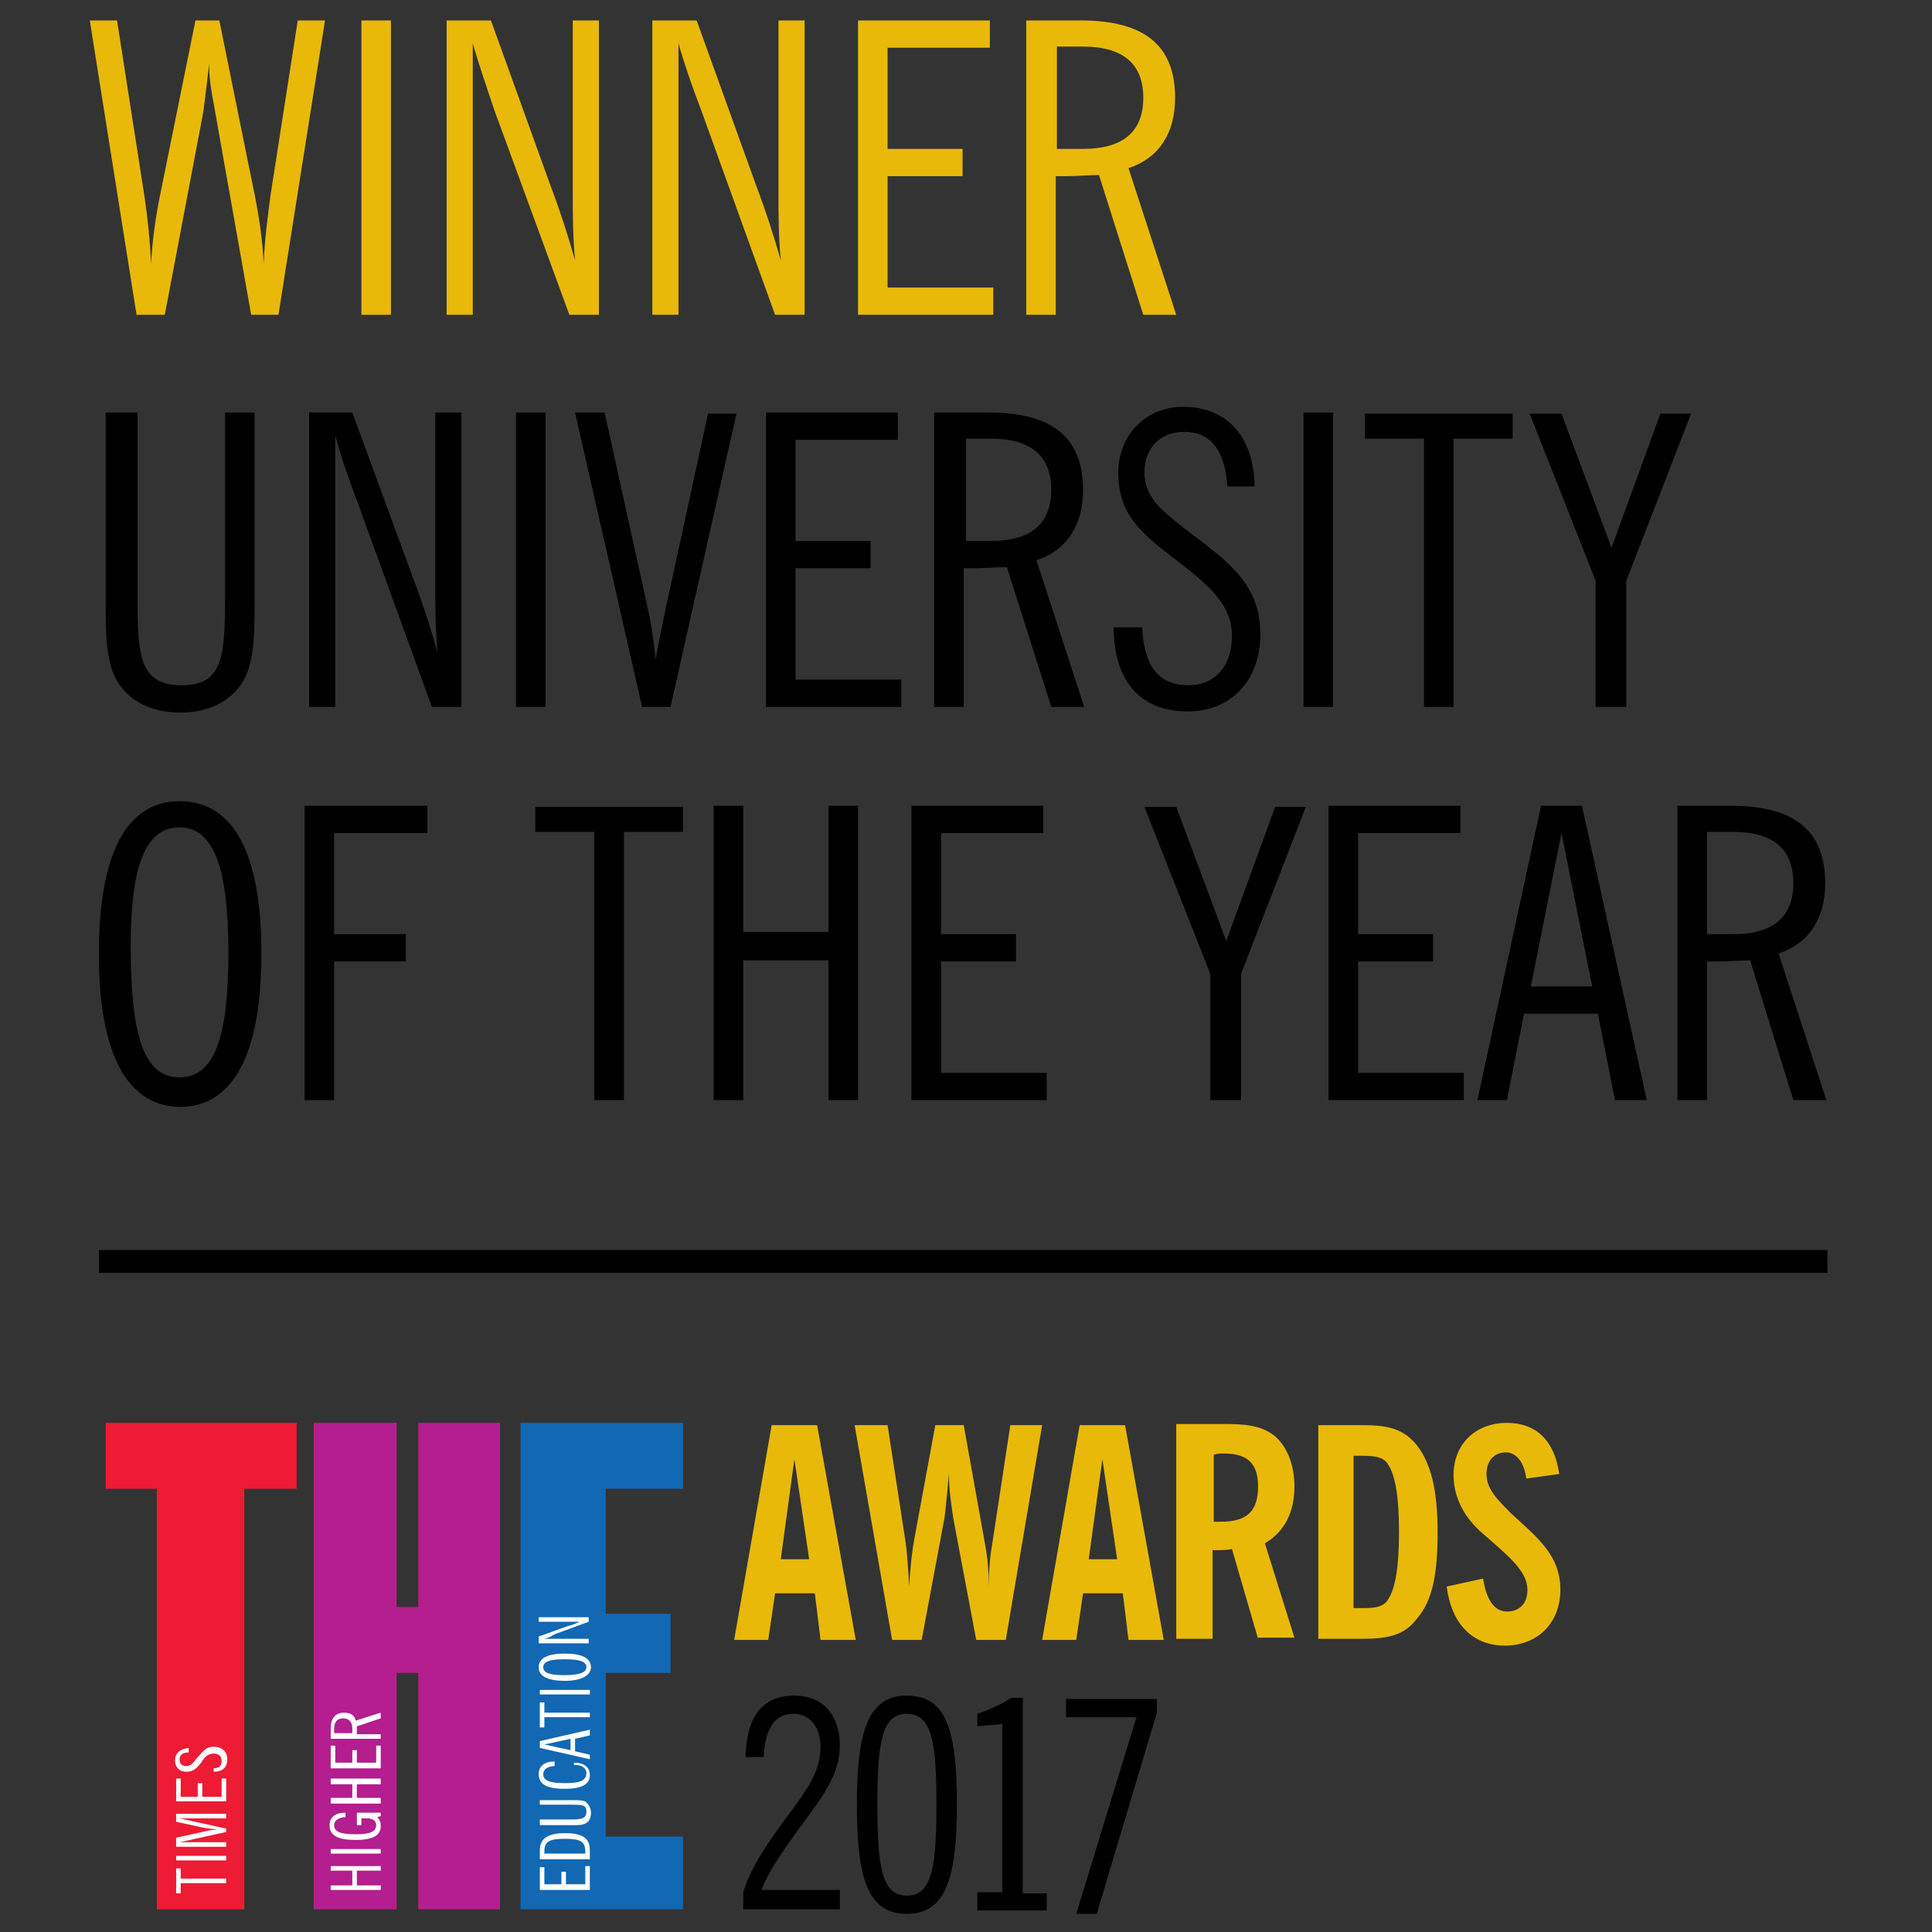 <?xml version="1.0" encoding="utf-8"?>
<!-- Generator: Adobe Illustrator 18.1.1, SVG Export Plug-In . SVG Version: 6.00 Build 0)  -->
<svg version="1.1" id="Layer_1" xmlns="http://www.w3.org/2000/svg" xmlns:xlink="http://www.w3.org/1999/xlink" x="0px" y="0px"
	 width="170px" height="170px" viewBox="0 0 170 170" enable-background="new 0 0 170 170" xml:space="preserve">
<rect x="0" y="0" width="170" height="170" fill="#333333" stroke="none"/>
<g>
	<g>
		<path fill="#E8B909" d="M12,27.6L7.9,1.8h2.4l2.4,15.4c0.3,2,0.5,4,0.6,6c0.1-2.1,0.4-4.1,0.8-6.1l3.1-15.3h2.1l3.1,15.3
			c0.4,2,0.7,4,0.8,6.1c0.1-2.4,0.4-4.4,0.6-6l2.4-15.4h2.4l-4.1,25.9h-2.4L18.8,9.1c-0.2-1-0.4-2.2-0.4-3.5
			c-0.2,1.9-0.4,3.3-0.5,4.2l-3.4,17.9H12z"/>
		<path fill="#E8B909" d="M31.8,1.8h2.6v25.9h-2.6V1.8z"/>
		<path fill="#E8B909" d="M41.6,3.8v23.9h-2.3V1.8h3.9l5.3,14.7c0.8,2.1,1.5,4.3,2.1,6.4c-0.2-2.2-0.2-4.1-0.2-5.7V1.8h2.3v25.9
			h-2.6L43.5,9.7C42.8,7.6,42.1,5.6,41.6,3.8z"/>
		<path fill="#E8B909" d="M59.7,3.8v23.9h-2.3V1.8h3.9l5.3,14.7c0.8,2.1,1.5,4.3,2.1,6.4c-0.2-2.2-0.2-4.1-0.2-5.7V1.8h2.3v25.9
			h-2.6L61.7,9.7C60.9,7.6,60.2,5.6,59.7,3.8z"/>
		<path fill="#E8B909" d="M75.5,1.8h11.6v2.4h-9v8.9h6.6v2.4h-6.6v9.8h9.3v2.4H75.5V1.8z"/>
		<path fill="#E8B909" d="M90.4,1.8h4.7c5.6,0,8.3,2.2,8.3,6.8c0,3.1-1.4,5.3-4.1,6.2l4.2,12.9h-2.9l-3.9-12.3
			c-0.9,0-1.8,0.1-2.8,0.1c-0.4,0-0.7,0-1,0v12.2h-2.6V1.8z M95.3,13.1c3.5,0,5.3-1.5,5.3-4.5c0-3-1.8-4.5-5.3-4.5h-2.3v9H95.3z"/>
	</g>
	<g>
		<g>
			<path d="M9.5,36.3h2.6v16.6c0,5,0.3,7.4,3.9,7.4c3.5,0,3.8-2.4,3.8-7.4V36.3h2.6v16.8c0,3.4-0.1,5.8-1.4,7.4
				c-1.1,1.4-2.9,2.2-5.1,2.2c-2.3,0-4.1-0.8-5.2-2.2c-1.3-1.6-1.4-4-1.4-7.4V36.3z"/>
			<path d="M29.5,38.3v23.9h-2.3V36.3H31L36.4,51c0.8,2.1,1.5,4.3,2.1,6.4c-0.2-2.2-0.2-4.1-0.2-5.7V36.3h2.3v25.9H38l-6.5-17.9
				C30.7,42.2,30,40.2,29.5,38.3z"/>
			<path d="M45.3,36.3H48v25.9h-2.6V36.3z"/>
			<path d="M50.6,36.3h2.6L57.1,54c0.2,0.9,0.4,2.3,0.6,4c0.2-1.3,0.5-2.6,0.8-4.1l3.8-17.5h2.5L59,62.2h-2.5L50.6,36.3z"/>
			<path d="M67.4,36.3H79v2.4h-9v8.9h6.6V50H70v9.8h9.3v2.4H67.4V36.3z"/>
			<path d="M82.3,36.3H87c5.6,0,8.3,2.2,8.3,6.8c0,3.1-1.4,5.3-4.1,6.2l4.2,12.9h-2.9l-3.9-12.3c-0.9,0-1.8,0.1-2.8,0.1
				c-0.4,0-0.7,0-1,0v12.2h-2.6V36.3z M87.2,47.6c3.5,0,5.3-1.5,5.3-4.5c0-3-1.8-4.5-5.3-4.5H85v9H87.2z"/>
			<path d="M100.5,55.3c0.2,3.4,1.5,5,4.1,5c2.3,0,3.8-1.7,3.8-4.3c0-2.8-1.9-4.4-5-6.8c-3.2-2.4-5-4.1-5-7.6c0-3.3,2.4-5.8,5.7-5.8
				c3.8,0,6.2,2.5,6.3,7H108c-0.2-3.2-1.5-4.8-3.8-4.8c-2.1,0-3.5,1.4-3.5,3.6c0,1.1,0.5,2.2,1.3,3c1.4,1.4,3.1,2.5,4.8,3.9
				c2.8,2.2,4.1,4.3,4.1,7.3c0,4.1-2.6,6.8-6.4,6.8c-4.1,0-6.5-2.6-6.5-7.4H100.5z"/>
			<path d="M114.7,36.3h2.6v25.9h-2.6V36.3z"/>
			<path d="M125.3,38.6h-5.2v-2.2h13v2.2h-5.2v23.6h-2.6V38.6z"/>
			<path d="M140.4,51.1l-5.8-14.7h2.8l4.4,11.8l4.3-11.8h2.7l-5.7,14.7v11.1h-2.7V51.1z"/>
		</g>
		<g>
			<path d="M8.7,83.9c0-8.9,2.5-13.4,7.1-13.4c4.7,0,7.2,4.5,7.2,13.4c0,8.9-2.5,13.5-7.2,13.5C11.2,97.3,8.7,92.8,8.7,83.9z
				 M11.5,83.2c0,7.8,1.1,11.6,4.3,11.6c3.1,0,4.3-3.6,4.3-11s-1.3-11-4.3-11C12.8,72.8,11.5,76.2,11.5,83.2z"/>
			<path d="M26.8,70.9h10.8v2.4h-8.2v8.9h6.3v2.4h-6.3v12.2h-2.6V70.9z"/>
			<path d="M52.3,73.2h-5.2v-2.2h13v2.2h-5.2v23.6h-2.6V73.2z"/>
			<path d="M62.8,70.9h2.6V82h7.5V70.9h2.6v25.9h-2.6V84.5h-7.5v12.3h-2.6V70.9z"/>
			<path d="M80.2,70.9h11.6v2.4h-9v8.9h6.6v2.4h-6.6v9.8h9.3v2.4H80.2V70.9z"/>
			<path d="M106.5,85.7l-5.8-14.7h2.8l4.4,11.8l4.3-11.8h2.7l-5.7,14.7v11.1h-2.7V85.7z"/>
			<path d="M116.9,70.9h11.6v2.4h-9v8.9h6.6v2.4h-6.6v9.8h9.3v2.4h-11.9V70.9z"/>
			<path d="M135.6,70.9h3.6l5.7,25.9h-2.8l-1.5-7.6h-6.5l-1.5,7.6H130L135.6,70.9z M140.1,86.8l-2.7-13.5l-2.7,13.5H140.1z"/>
			<path d="M147.6,70.9h4.7c5.6,0,8.3,2.2,8.3,6.8c0,3.1-1.4,5.3-4.1,6.2l4.2,12.9h-2.9L154,84.5c-0.9,0-1.8,0.1-2.8,0.1
				c-0.4,0-0.7,0-1,0v12.2h-2.6V70.9z M152.5,82.2c3.5,0,5.3-1.5,5.3-4.5c0-3-1.8-4.5-5.3-4.5h-2.3v9H152.5z"/>
		</g>
	</g>
</g>
<g>
	<g>
		<path fill="#E8B909" d="M67.9,125.4h4l3.4,18.9h-3.1l-0.5-4.1h-3.5l-0.6,4.1h-3L67.9,125.4z M71.2,137.2l-1.3-8.8l-1.2,8.8H71.2z"
			/>
		<path fill="#E8B909" d="M75.2,125.4h2.9l1.6,10.4c0.1,0.7,0.2,2,0.3,3.8c0.1-1.9,0.3-3.3,0.4-3.9l1.9-10.3h2.5l1.9,10.6
			c0.2,1.1,0.3,2.2,0.3,3.6c0-1.3,0.1-2.6,0.3-3.7l1.6-10.5h2.8l-3.2,18.9h-2.6l-2-10.6c-0.2-1.3-0.4-2.6-0.4-4
			c-0.2,2-0.3,3.3-0.4,3.9l-2,10.7h-2.6L75.2,125.4z"/>
		<path fill="#E8B909" d="M95,125.4h4l3.4,18.9h-3.1l-0.5-4.1h-3.5l-0.6,4.1h-3L95,125.4z M98.3,137.2l-1.3-8.8l-1.2,8.8H98.3z"/>
		<path fill="#E8B909" d="M110.7,144.2l-2.3-7.9c-0.4,0.1-0.9,0.1-1.3,0.1h-0.4v7.8h-3.2v-18.9h4.2c1.8,0,3.2,0.1,4.4,1
			c1.1,0.9,1.8,2.5,1.8,4.5c0,2.3-0.9,4-2.6,5l2.6,8.3H110.7z M107.4,133.9c2.3,0,3.3-0.9,3.3-3.1c0-2-0.9-2.9-3-2.9
			c-0.3,0-0.6,0-0.9,0.1v5.9C106.9,133.9,107.1,133.9,107.4,133.9"/>
		<path fill="#E8B909" d="M116,125.4h3.9c2.2,0,3.6,0.3,4.8,1.8c1.3,1.7,1.8,4.2,1.8,7.6c0,3.5-0.4,6-1.8,7.6
			c-1.1,1.5-2.6,1.8-4.8,1.8H116V125.4z M119.9,141.5c1.1,0,1.8-0.1,2.2-0.7c0.7-1,1-3,1-6c0-3-0.3-5-1-6c-0.4-0.6-1.1-0.7-2.2-0.7
			h-0.8v13.4H119.9z"/>
		<path fill="#E8B909" d="M130.5,138.9c0.3,1.9,1,2.9,2.1,2.9c1.1,0,1.8-0.7,1.8-1.9c0-1.7-1.7-3-4.2-5.2c-1.5-1.4-2.3-3.1-2.3-4.9
			c0-2.8,2-4.6,4.7-4.6c2.6,0,4.2,1.6,4.6,4.5l-2.9,0.4c-0.2-1.5-0.9-2.3-1.8-2.3c-1,0-1.7,0.7-1.7,1.9c0,1.3,0.9,2.2,2.2,3.5
			c2.4,2.2,4.3,3.7,4.3,6.7c0,2.8-1.9,4.9-4.9,4.9c-2.8,0-4.7-1.9-5.1-5.2L130.5,138.9z"/>
		<path d="M65.4,166.5c0.7-2.3,2.2-4.4,3.9-6.7c1.6-2.2,2.9-3.8,2.9-6.1c0-1.8-1-2.9-2.4-2.9c-1.6,0-2.5,1.3-2.6,3.8h-1.6
			c0.1-3.6,1.5-5.4,4.3-5.4c2.5,0,4,1.7,4,4.4c0,2.6-1.6,4.6-3.6,7.3c-1.5,2.1-2.7,3.8-3.3,5.4h6.9v1.7h-8.5V166.5z"/>
		<path d="M79.8,149.2c3.5,0,4.4,3.1,4.4,9.6c0,6.5-1,9.6-4.4,9.6c-3.4,0-4.4-3-4.4-9.6C75.4,152.3,76.4,149.2,79.8,149.2
			 M79.8,166.8c2.2,0,2.6-2.5,2.6-8c0-5.5-0.4-8-2.6-8c-2.2,0-2.6,2.5-2.6,8C77.2,164.3,77.6,166.8,79.8,166.8"/>
		<path d="M86,166.5h2.2v-14.8l-2.2,0.2v-1.1c1.2-0.4,2.2-0.9,3-1.4h1v17.2h2.1v1.5H86V166.5z"/>
		<polygon points="100,151.1 93.8,151.1 93.8,149.5 101.8,149.5 101.8,150.7 96.5,168.4 94.7,168.4 		"/>
		<polygon fill="#ED1B34" points="21.5,168 13.8,168 13.8,131 9.3,131 9.3,125.2 26.1,125.2 26.1,131 21.5,131 		"/>
		<polygon fill="#B41E8E" points="34.9,147.2 34.9,168 27.6,168 27.6,125.2 34.9,125.2 34.9,141.4 36.8,141.4 36.8,125.2 44,125.2 
			44,168 36.8,168 36.8,147.2 		"/>
		<polygon fill="#1268B3" points="60.1,131 53.3,131 53.3,142 59,142 59,147.2 53.3,147.2 53.3,161.6 60.1,161.6 60.1,168 45.8,168 
			45.8,125.2 60.1,125.2 		"/>
		<path fill="#FFFFFF" d="M15.5,163.3h4.4v0.4h-4.4V163.3z M15.9,165.7v0.9h-0.4v-2.2h0.4v0.9h4v0.4H15.9z"/>
		<path fill="#FFFFFF" d="M15.5,162.4v-0.7l2.3-0.5c0.4-0.1,0.8-0.2,1.3-0.2c-0.4-0.1-0.9-0.1-1.3-0.2l-2.3-0.5v-0.7h4.4v0.4h-4.1
			l4.1,0.9v0.3l-4.1,0.9h4.1v0.4H15.5z"/>
		<polygon fill="#FFFFFF" points="15.5,158.5 15.5,156.5 15.9,156.5 15.9,158.1 17.4,158.1 17.4,156.9 17.8,156.9 17.8,158.1 
			19.5,158.1 19.5,156.5 19.9,156.5 19.9,158.5 		"/>
		<path fill="#FFFFFF" d="M18.7,155.6c0.6,0,0.8-0.2,0.8-0.7c0-0.4-0.3-0.6-0.7-0.6c-0.5,0-0.8,0.3-1.1,0.8
			c-0.4,0.5-0.7,0.8-1.3,0.8c-0.6,0-1-0.4-1-1c0-0.6,0.4-1,1.2-1.1v0.4c-0.5,0-0.8,0.2-0.8,0.6c0,0.4,0.2,0.6,0.6,0.6
			c0.2,0,0.4-0.1,0.5-0.2c0.2-0.2,0.4-0.5,0.7-0.8c0.4-0.5,0.7-0.7,1.2-0.7c0.7,0,1.2,0.4,1.2,1.1c0,0.7-0.4,1.1-1.2,1.1V155.6z"/>
		<path fill="#FFFFFF" d="M29.1,162.7h4.4v0.4h-4.4V162.7z M29.1,166.3v-0.4H31v-1.3h-1.9v-0.4h4.4v0.4h-2.1v1.3h2.1v0.4H29.1z"/>
		<path fill="#FFFFFF" d="M33.2,159.9c0.2,0.2,0.3,0.4,0.3,0.8c0,0.8-0.7,1.2-2.2,1.2c-1.6,0-2.3-0.4-2.3-1.3c0-0.7,0.5-1.1,1.4-1.1
			v0.4c-0.6,0-1,0.3-1,0.7c0,0.6,0.6,0.8,1.9,0.8c1.2,0,1.8-0.2,1.8-0.8c0-0.4-0.3-0.6-0.8-0.6h-0.5v0.6h-0.4v-1.1h2.1v0.3
			L33.2,159.9z"/>
		<polygon fill="#FFFFFF" points="29.1,158.7 29.1,158.2 31,158.2 31,157 29.1,157 29.1,156.5 33.5,156.5 33.5,157 31.4,157 
			31.4,158.2 33.5,158.2 33.5,158.7 		"/>
		<polygon fill="#FFFFFF" points="29.1,155.6 29.1,153.6 29.5,153.6 29.5,155.1 31,155.1 31,154 31.4,154 31.4,155.1 33.1,155.1 
			33.1,153.6 33.5,153.6 33.5,155.6 		"/>
		<path fill="#FFFFFF" d="M29.1,152.9v-0.8c0-0.9,0.4-1.4,1.2-1.4c0.5,0,0.9,0.2,1,0.7l2.2-0.7v0.5l-2.1,0.7c0,0.2,0,0.3,0,0.5v0.2
			h2.1v0.4H29.1z M31,152.1c0-0.6-0.3-0.9-0.8-0.9c-0.5,0-0.8,0.3-0.8,0.9v0.4H31V152.1z"/>
		<polygon fill="#FFFFFF" points="47.5,166.3 47.5,164.3 47.9,164.3 47.9,165.8 49.4,165.8 49.4,164.7 49.8,164.7 49.8,165.8 
			51.5,165.8 51.5,164.2 51.9,164.2 51.9,166.3 		"/>
		<path fill="#FFFFFF" d="M47.5,163.6v-0.8c0-1,0.7-1.5,2.2-1.5c1.5,0,2.2,0.4,2.2,1.5v0.8H47.5z M51.5,163.1c0-0.1,0-0.2,0-0.2
			c0-0.9-0.5-1.1-1.8-1.1c-1.3,0-1.8,0.2-1.8,1.1c0,0.1,0,0.2,0,0.2H51.5z"/>
		<path fill="#FFFFFF" d="M47.5,160.5v-0.4h2.8c0.9,0,1.3-0.1,1.3-0.7c0-0.6-0.4-0.6-1.3-0.6h-2.8v-0.4h2.9c0.6,0,1,0,1.2,0.2
			c0.2,0.2,0.4,0.5,0.4,0.9c0,0.4-0.1,0.7-0.4,0.9c-0.3,0.2-0.7,0.2-1.2,0.2H47.5z"/>
		<path fill="#FFFFFF" d="M50.5,155.1c0.9,0,1.4,0.4,1.4,1.1c0,0.8-0.7,1.2-2.2,1.2c-1.6,0-2.3-0.4-2.3-1.3c0-0.7,0.5-1.1,1.4-1.1
			v0.4c-0.6,0-1,0.3-1,0.7c0,0.6,0.6,0.8,1.9,0.8c1.3,0,1.9-0.2,1.9-0.9c0-0.4-0.4-0.7-1-0.7h-0.1L50.5,155.1L50.5,155.1z"/>
		<path fill="#FFFFFF" d="M47.5,153.8v-0.6l4.4-1v0.5l-1.3,0.3v1.1l1.3,0.3v0.4L47.5,153.8z M50.2,153l-2.3,0.5l2.3,0.5V153z"/>
		<path fill="#FFFFFF" d="M47.5,148.7h4.4v0.4h-4.4V148.7z M47.9,151.1v0.9h-0.4v-2.2h0.4v0.9h4v0.4H47.9z"/>
		<path fill="#FFFFFF" d="M49.7,147.9c-1.5,0-2.3-0.4-2.3-1.2c0-0.8,0.8-1.2,2.3-1.2c1.5,0,2.3,0.4,2.3,1.2
			C52,147.4,51.2,147.9,49.7,147.9 M49.6,147.4c1.3,0,2-0.2,2-0.7c0-0.5-0.6-0.7-1.9-0.7c-1.3,0-1.9,0.2-1.9,0.7
			C47.8,147.2,48.4,147.4,49.6,147.4"/>
		<path fill="#FFFFFF" d="M47.8,144.2h4v0.4h-4.4V144l2.5-0.9c0.4-0.1,0.7-0.2,1.1-0.4c-0.4,0-0.7,0-1,0h-2.6v-0.4h4.4v0.4l-3,1.1
			C48.5,144,48.1,144.2,47.8,144.2"/>
	</g>
</g>
<line fill="#E8B909" stroke="#000000" stroke-width="2" stroke-miterlimit="10" x1="8.7" y1="111" x2="160.8" y2="111"/>
</svg>
